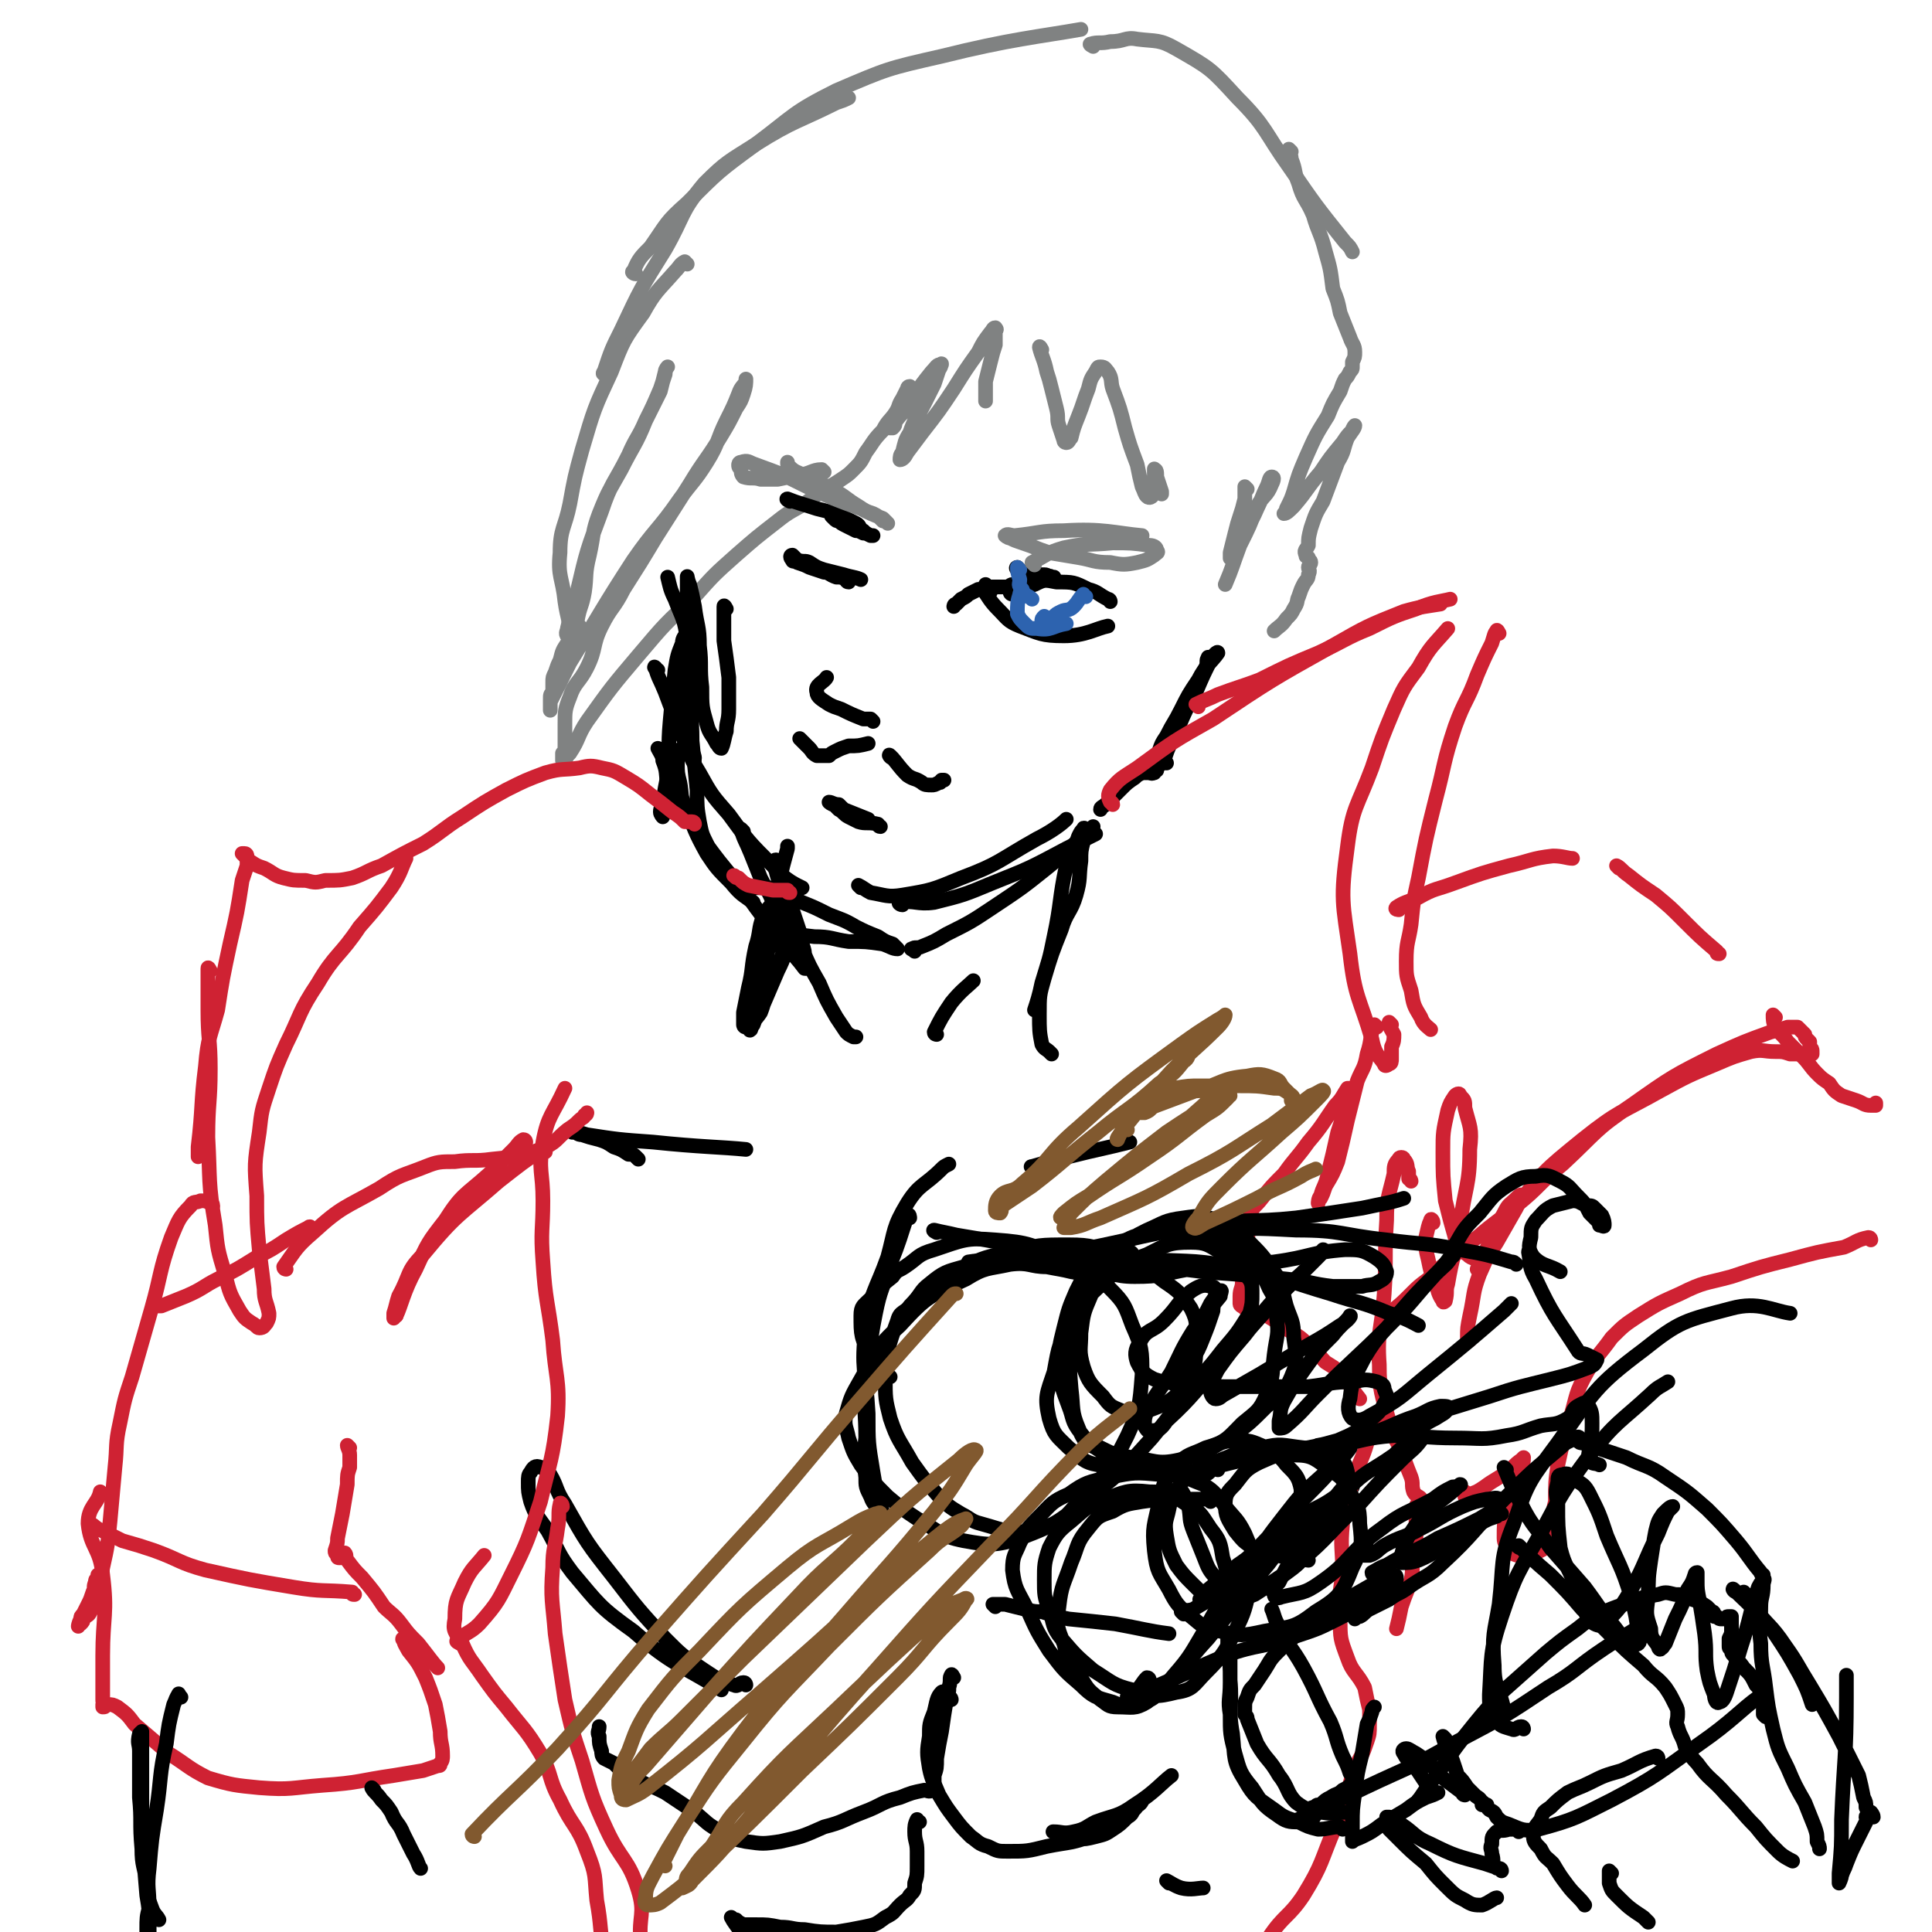 <svg viewBox='0 0 790 790' version='1.1' xmlns='http://www.w3.org/2000/svg' xmlns:xlink='http://www.w3.org/1999/xlink'><g fill='none' stroke='rgb(128,130,130)' stroke-width='6' stroke-linecap='round' stroke-linejoin='round'><path d='M281,108c0,0 -1,-1 -1,-1 -2,1 -2,2 -4,4 -7,8 -8,8 -13,17 -8,11 -8,11 -13,24 -7,15 -7,15 -12,32 -3,11 -3,11 -5,22 -2,10 -4,10 -4,20 -1,10 1,10 2,20 1,7 2,7 2,14 0,3 -1,5 -1,6 '/><path d='M237,256c-1,0 -1,-1 -1,-1 -2,1 -2,2 -3,4 -1,1 -1,2 -1,1 -1,-1 0,-2 0,-3 2,-8 2,-8 4,-15 4,-17 4,-17 10,-33 4,-12 5,-11 11,-23 3,-7 4,-7 7,-14 3,-6 3,-6 6,-12 1,-4 1,-4 2,-8 0,-1 1,-2 1,-2 0,0 -1,1 -1,3 -1,3 -1,3 -2,6 -3,7 -3,7 -6,13 -4,10 -5,10 -10,20 -5,9 -5,8 -9,18 -3,8 -2,8 -4,17 -2,8 -1,8 -2,15 -1,6 -2,6 -3,12 -2,5 -2,4 -4,9 -2,3 -2,3 -3,7 -1,2 -1,2 -2,5 -1,2 -1,2 -1,4 0,2 0,2 0,4 -1,1 -1,1 -1,3 0,1 0,1 0,2 0,0 0,0 0,0 0,1 0,1 0,2 0,0 0,1 0,0 0,-1 0,-1 0,-3 4,-8 4,-8 8,-16 13,-21 13,-22 26,-42 9,-13 10,-12 19,-25 5,-7 6,-7 11,-15 5,-8 4,-9 8,-17 3,-6 3,-6 5,-11 1,-3 2,-3 3,-5 0,0 0,-1 0,-1 0,2 0,3 -1,6 -1,3 -1,3 -3,6 -3,6 -3,6 -6,11 -6,10 -7,10 -13,20 -7,11 -7,11 -14,22 -6,10 -6,10 -13,21 -4,8 -5,7 -9,15 -4,8 -2,9 -6,17 -3,6 -5,6 -7,12 -2,5 -2,6 -2,11 0,4 0,4 0,9 0,2 0,2 -1,3 0,2 0,2 0,3 0,0 1,0 1,0 1,-2 1,-2 2,-3 4,-6 3,-7 7,-13 10,-14 10,-14 21,-27 11,-13 11,-13 23,-24 8,-9 8,-9 17,-17 8,-7 8,-7 17,-14 5,-4 6,-4 11,-7 4,-3 4,-3 8,-6 4,-2 4,-2 7,-4 3,-2 3,-2 5,-4 3,-3 3,-3 5,-7 3,-4 3,-5 7,-9 2,-4 3,-4 5,-7 2,-3 1,-3 3,-6 1,-2 1,-2 2,-4 0,0 0,-1 1,-1 0,1 0,1 0,2 0,2 0,2 0,4 -1,2 -1,2 -2,4 -2,2 -2,2 -4,4 0,2 0,2 -1,3 0,0 -1,0 -1,0 4,-5 5,-6 9,-12 4,-6 4,-6 8,-11 2,-2 2,-3 4,-3 0,-1 0,1 -1,2 -1,3 -1,3 -2,6 -2,4 -2,4 -4,8 -3,6 -4,6 -6,12 -2,3 -2,4 -3,8 -1,1 -1,2 -1,3 1,0 2,-1 3,-3 3,-4 3,-4 6,-8 7,-9 7,-9 13,-18 5,-8 5,-8 10,-15 2,-4 2,-4 5,-8 1,-1 1,-2 2,-2 0,0 1,1 0,1 0,3 0,3 0,6 -1,3 -1,3 -2,7 -1,4 -1,4 -2,8 0,4 0,6 0,8 '/><path d='M426,143c0,0 -1,-2 -1,-1 1,4 2,5 3,10 1,3 1,3 2,7 1,4 1,4 2,8 1,4 0,4 1,7 1,3 1,3 2,6 0,1 1,1 1,1 1,0 1,-1 2,-2 1,-4 1,-4 3,-9 2,-5 2,-6 4,-11 1,-4 1,-4 3,-7 1,-2 1,-2 2,-2 2,0 2,1 3,2 2,3 1,4 2,7 3,8 3,8 5,16 2,7 2,7 5,15 1,5 1,5 2,9 1,2 1,3 2,4 1,1 2,0 2,0 1,-2 0,-3 1,-5 0,-3 0,-3 0,-5 0,-1 0,-2 0,-1 1,0 1,1 1,3 1,3 1,3 2,6 0,0 0,0 0,1 '/><path d='M248,153c-1,0 -2,0 -1,-1 3,-9 3,-9 7,-17 8,-17 8,-17 18,-33 8,-14 6,-15 16,-27 9,-9 10,-9 21,-16 16,-10 17,-9 33,-17 3,-1 3,-1 5,-2 '/><path d='M260,112c-1,0 -2,-1 -1,-1 2,-5 3,-6 7,-10 7,-10 6,-10 15,-18 13,-13 13,-13 28,-24 16,-12 15,-13 33,-22 21,-9 21,-9 43,-14 28,-7 40,-8 57,-11 '/><path d='M447,19c0,0 -2,-1 -1,-1 3,-1 4,0 8,-1 6,0 6,-2 11,-1 8,1 9,0 16,4 14,8 14,8 25,20 12,12 11,14 21,28 11,16 11,16 23,31 2,2 2,2 3,4 0,0 0,0 0,0 '/><path d='M528,62c0,0 -1,-1 -1,-1 0,1 1,2 1,4 2,5 1,5 3,10 2,7 3,6 6,13 2,7 3,7 5,15 2,7 2,7 3,15 2,5 2,5 3,10 2,5 2,5 4,10 1,3 2,3 2,6 0,2 0,2 -1,4 0,1 0,1 0,2 0,1 0,1 -1,2 -1,2 -1,2 -2,3 -1,2 -1,2 -2,5 -3,5 -3,5 -5,10 -5,8 -5,8 -9,17 -3,7 -3,7 -5,14 -1,3 -1,3 -3,7 0,1 -1,2 -1,2 1,0 2,-1 4,-3 6,-7 5,-7 11,-14 4,-6 4,-6 9,-12 2,-3 2,-3 4,-5 0,-1 1,-2 1,-2 0,1 -1,2 -3,5 -2,5 -1,5 -4,10 -3,8 -3,8 -6,16 -3,5 -3,5 -5,11 -1,4 -1,4 -1,7 -1,2 -2,2 -1,4 0,1 0,0 1,1 0,1 1,1 1,2 0,1 -1,1 -1,2 0,1 1,1 0,3 0,2 -1,2 -2,4 -1,2 -1,2 -2,5 -1,2 0,2 -2,5 -1,2 -1,2 -3,4 -2,3 -3,3 -5,5 '/><path d='M510,200c0,0 -1,-1 -1,-1 0,2 0,3 0,5 -1,4 -1,4 -2,7 -1,3 -1,3 -2,7 -1,4 -1,4 -2,8 0,1 0,3 0,2 2,-1 3,-2 4,-5 4,-8 4,-8 7,-16 3,-5 4,-4 6,-9 1,-2 1,-3 0,-3 -1,0 -1,2 -2,4 -2,4 -2,5 -4,9 -3,7 -4,7 -7,15 -3,8 -3,9 -6,16 '/></g>
<g fill='none' stroke='rgb(0,0,0)' stroke-width='6' stroke-linecap='round' stroke-linejoin='round'><path d='M297,249c0,0 -1,-2 -1,-1 0,6 0,7 0,14 1,7 1,7 2,15 0,6 0,6 0,13 0,5 -1,5 -1,9 -1,3 -1,5 -2,7 -1,0 -1,-1 -2,-2 -2,-4 -3,-4 -4,-8 -2,-7 -2,-7 -2,-15 -1,-8 0,-9 -1,-17 0,-8 -1,-8 -2,-16 -1,-5 -1,-5 -2,-9 -1,-2 -1,-4 -1,-3 0,2 0,4 0,9 1,8 1,8 0,17 0,10 -1,10 -1,20 -1,7 -1,7 0,13 0,5 2,5 3,9 0,2 0,2 0,4 0,1 1,3 1,2 0,-1 -1,-3 -2,-5 -1,-5 -1,-5 -1,-10 0,-8 0,-8 0,-16 0,-6 0,-6 0,-12 1,-3 1,-4 1,-7 0,0 0,-1 -1,-1 -1,1 -2,2 -2,4 -2,5 -2,5 -3,11 -1,10 -1,10 -2,21 -1,11 0,11 -1,22 -1,5 -1,5 -2,11 0,2 -1,2 -1,4 0,1 1,2 1,2 '/><path d='M270,307c0,0 -1,-1 -1,-1 1,2 2,3 2,5 2,5 1,5 2,9 0,6 0,8 1,11 '/><path d='M278,329c0,0 -1,-1 -1,-1 1,2 1,2 3,5 7,9 7,10 14,19 8,10 8,9 15,19 6,8 6,8 12,16 4,4 5,5 8,9 '/><path d='M278,308c0,-1 0,-2 -1,-1 0,1 0,2 0,5 0,4 0,4 1,8 1,5 0,5 2,9 4,10 4,11 9,20 4,6 4,6 10,12 4,5 5,5 9,8 '/><path d='M318,383c-1,0 -2,-1 -1,-1 7,0 8,0 16,1 7,0 7,1 14,2 7,0 7,0 14,1 3,1 4,2 6,2 0,0 -1,-1 -2,-2 -3,-1 -3,-1 -6,-3 -5,-2 -5,-2 -9,-4 -5,-3 -6,-3 -11,-5 -6,-3 -6,-3 -11,-5 -4,-2 -4,-2 -7,-4 -2,-1 -2,-1 -4,-1 -2,-1 -2,-1 -3,-1 -1,0 -1,0 -3,0 -1,0 -1,0 -3,0 -1,0 -1,0 -3,0 -2,-1 -2,0 -3,-1 -2,-1 -1,-1 -3,-2 -2,-3 -2,-3 -4,-5 -3,-5 -4,-5 -6,-10 -2,-4 -2,-4 -3,-9 -1,-6 -1,-6 -1,-13 -1,-10 -1,-10 -2,-20 0,-11 -1,-11 -1,-22 -1,-10 1,-10 -1,-19 -1,-9 -2,-9 -5,-17 -2,-4 -2,-5 -3,-9 '/><path d='M269,274c-1,0 -2,-2 -1,-1 1,4 2,5 4,10 3,8 3,8 6,16 4,8 3,9 8,17 5,9 5,9 12,17 8,11 8,11 18,21 5,6 10,8 12,9 '/><path d='M352,363c0,0 -1,-1 -1,-1 2,1 3,2 5,3 6,1 7,2 13,1 12,-2 12,-2 24,-7 16,-6 15,-7 31,-16 6,-3 10,-6 12,-8 '/><path d='M369,370c-1,0 -2,-1 -1,-1 6,-1 7,1 14,0 12,-3 12,-3 24,-8 15,-6 15,-6 30,-14 6,-3 10,-5 12,-6 '/><path d='M374,389c-1,-1 -2,-1 -1,-1 1,-1 2,0 4,-1 5,-2 5,-2 10,-5 10,-5 10,-5 19,-11 12,-8 12,-8 22,-16 10,-8 12,-11 19,-17 '/><path d='M495,270c-1,0 -1,-2 -1,-1 -1,1 0,2 -1,4 -2,5 -2,5 -5,10 -3,6 -3,5 -6,11 -2,5 -2,5 -4,10 -2,4 -2,4 -5,8 -1,2 -1,4 -2,4 0,1 0,-1 0,-2 '/><path d='M328,303c0,0 -1,-1 -1,-1 1,1 2,2 4,4 1,1 1,2 3,3 1,0 1,0 2,0 2,0 2,0 3,0 1,-1 1,-1 3,-2 2,-1 2,-1 5,-2 4,0 4,0 8,-1 0,0 0,0 0,0 '/><path d='M365,310c-1,0 -2,-2 -1,-1 3,3 3,4 7,8 3,2 3,1 6,3 1,1 2,1 4,1 1,0 1,0 3,-1 1,0 0,0 1,-1 0,0 0,0 1,0 '/><path d='M360,338c-1,0 -1,-1 -1,-1 -4,-1 -5,0 -8,-1 -2,-1 -2,-1 -4,-2 -2,-1 -2,-2 -4,-3 -1,-1 -1,-1 -2,-2 -1,0 -2,-1 -2,-1 1,0 2,1 4,1 1,1 1,1 2,2 5,2 5,2 10,4 '/><path d='M477,312c-1,0 -2,0 -1,-1 2,-7 3,-7 6,-14 3,-7 3,-7 7,-14 3,-7 3,-7 6,-13 1,-2 3,-4 3,-3 -2,3 -5,5 -8,11 -4,6 -4,6 -7,12 -3,6 -3,5 -6,11 -2,3 -2,3 -3,6 0,2 0,2 0,3 0,1 0,1 0,2 0,1 0,1 0,1 -1,1 -1,1 -1,2 -1,0 -1,1 -1,1 -1,0 -1,0 -1,0 -1,0 -1,0 -2,0 -1,0 -1,0 -2,0 -2,1 -2,1 -3,2 -3,2 -3,2 -6,5 -3,3 -3,3 -6,6 -1,1 -2,1 -2,2 '/><path d='M304,340c0,0 -1,-1 -1,-1 1,4 2,5 4,10 2,5 2,5 4,10 3,6 4,6 6,13 2,4 2,4 3,9 1,3 1,3 0,7 0,3 0,3 -2,7 -2,5 -2,5 -4,10 -2,4 -1,4 -3,9 -2,3 -2,2 -3,5 -1,1 -2,3 -1,2 1,-3 2,-5 5,-10 3,-7 3,-7 6,-14 3,-6 3,-7 4,-13 2,-4 2,-5 2,-9 0,-3 0,-3 -2,-5 -1,-2 -2,-3 -3,-3 -2,0 -2,1 -3,2 -2,3 -3,3 -4,6 -2,5 -1,6 -3,12 -2,9 -1,9 -3,17 -1,5 -1,5 -2,10 0,2 0,2 0,5 0,0 0,1 1,1 3,-9 4,-10 7,-19 3,-16 2,-16 5,-32 2,-11 2,-11 5,-22 0,-1 0,-1 0,-1 '/><path d='M330,396c0,0 -1,-1 -1,-1 -1,-2 0,-2 0,-4 0,-2 0,-2 -1,-5 0,-3 0,-3 -1,-5 -2,-6 -2,-6 -4,-12 -2,-5 -2,-5 -3,-10 -1,-3 -1,-4 -2,-6 0,-1 -1,-2 -1,-1 -1,0 0,1 0,3 1,4 1,4 3,9 2,5 1,5 3,10 3,7 3,7 5,14 3,7 3,7 7,14 3,7 3,7 7,14 2,3 2,3 4,6 1,1 1,1 3,2 0,0 1,0 1,0 '/><path d='M383,423c0,0 -1,0 -1,-1 3,-6 3,-6 7,-12 4,-5 7,-7 9,-9 '/><path d='M430,431c0,0 0,0 -1,-1 -1,-1 -2,-1 -3,-3 -1,-5 -1,-6 -1,-12 0,-8 0,-8 2,-15 3,-10 3,-10 7,-20 2,-7 4,-7 6,-14 2,-7 1,-7 2,-14 0,-4 0,-4 1,-8 0,-2 0,-2 1,-4 0,-1 -1,-2 -1,-1 -1,1 -1,1 -2,3 -2,6 -3,6 -5,12 -3,14 -2,15 -5,29 -2,10 -2,9 -5,19 -1,5 -2,8 -3,11 '/><path d='M372,498c0,0 0,-2 -1,-1 -3,9 -3,10 -7,20 -3,10 -4,10 -6,20 -3,15 -2,15 -4,30 -1,10 0,10 0,21 -1,8 -1,8 0,16 0,4 0,4 2,8 1,3 2,3 3,5 1,1 2,3 2,2 0,-1 -1,-3 -1,-6 -2,-5 -2,-5 -3,-11 -2,-12 -2,-12 -2,-24 -1,-18 -3,-18 -1,-35 2,-15 4,-15 9,-29 3,-11 2,-12 8,-22 5,-8 7,-7 14,-14 1,-1 1,-1 3,-2 '/><path d='M261,474c0,0 0,0 -1,-1 -1,-1 -1,-1 -3,-1 -3,-2 -3,-2 -6,-3 -3,-2 -3,-2 -6,-3 -4,-1 -4,-1 -7,-2 -2,0 -2,-1 -3,-1 0,0 -1,0 -1,0 2,0 3,0 6,1 13,2 13,2 27,3 19,2 28,2 38,3 '/><path d='M423,478c-1,-1 -2,-1 -1,-1 10,-3 11,-3 23,-6 9,-2 13,-3 17,-4 '/><path d='M305,689c0,0 0,-1 -1,-1 -2,0 -2,2 -4,1 -6,-2 -6,-2 -12,-6 -9,-6 -9,-6 -16,-13 -11,-12 -11,-12 -21,-25 -11,-14 -11,-14 -20,-30 -4,-6 -3,-7 -6,-12 -2,-2 -2,-3 -4,-3 -2,-1 -3,0 -4,2 -1,1 -1,2 -1,4 0,4 0,4 1,8 2,6 3,6 7,12 5,9 4,9 10,17 11,13 11,14 25,24 16,14 20,14 36,24 '/><path d='M407,657c0,0 -1,-1 -1,-1 2,0 3,0 5,0 4,1 4,1 8,2 4,1 4,1 7,1 6,2 6,2 11,3 10,1 10,1 19,2 11,2 14,3 22,4 '/><path d='M484,660c0,0 -1,-1 -1,-1 1,-1 2,0 5,-1 8,-5 8,-4 16,-10 9,-6 9,-6 17,-12 8,-7 8,-7 16,-13 6,-5 6,-5 12,-10 2,-2 3,-3 4,-5 0,-1 -1,-1 -2,-1 -3,2 -3,3 -5,5 -7,5 -8,4 -15,9 -6,5 -6,5 -12,10 -4,3 -4,4 -7,6 '/><path d='M390,686c0,0 -1,-2 -1,-1 -1,1 0,2 -1,5 0,2 0,2 -1,5 -1,6 -1,6 -2,13 -1,5 -1,5 -2,11 0,4 0,4 -1,7 0,2 0,2 0,4 0,1 0,2 -1,2 -1,1 -2,0 -3,0 -5,1 -5,1 -10,3 -8,2 -7,3 -15,6 -8,3 -8,4 -16,6 -9,4 -9,4 -18,6 -7,1 -7,1 -14,0 -5,-1 -5,-1 -10,-4 -6,-3 -6,-4 -11,-8 -6,-4 -6,-4 -12,-8 -4,-2 -4,-2 -7,-3 -4,-2 -4,-2 -8,-4 -3,-2 -3,-2 -6,-5 -2,-1 -2,-1 -4,-2 -1,-1 -1,-2 -1,-3 -1,-3 -1,-3 -1,-6 -1,-2 0,-2 0,-4 '/><path d='M389,695c0,0 0,-1 -1,-1 -1,-1 -2,-3 -3,-2 -2,2 -2,4 -3,8 -2,5 -2,5 -2,10 -1,6 -1,7 0,13 1,5 2,6 4,11 3,5 3,5 6,9 3,4 3,4 7,8 3,2 3,3 7,4 4,2 4,2 8,2 8,0 8,0 16,-2 10,-2 10,-1 20,-5 7,-3 6,-4 13,-8 3,-2 3,-2 5,-5 1,0 1,-1 1,-1 0,1 -1,2 -3,3 -1,2 -1,3 -3,4 -3,3 -3,3 -6,5 -3,2 -3,2 -7,3 -4,1 -4,1 -8,1 -3,0 -3,-1 -6,-2 -1,0 -1,0 -3,-1 0,0 -1,0 0,0 3,0 4,1 8,0 5,-1 5,-2 9,-4 8,-3 9,-2 16,-7 8,-5 11,-9 15,-12 '/><path d='M376,745c-1,0 -1,-1 -1,-1 -1,2 -1,3 -1,5 0,4 1,4 1,8 0,3 0,3 0,6 0,4 0,4 -1,7 0,3 0,3 -2,5 -1,2 -2,2 -4,4 -3,3 -2,3 -6,5 -4,3 -4,3 -9,4 -5,1 -5,1 -11,2 -6,0 -7,0 -13,-1 -5,0 -5,-1 -10,-1 -5,-1 -5,-1 -10,-1 -2,0 -3,0 -5,0 -2,-1 -2,-1 -3,-2 -1,0 -2,-1 -2,-1 1,2 2,3 4,6 '/><path d='M478,770c0,0 -1,-1 -1,-1 2,1 3,2 6,3 4,1 7,0 9,0 '/></g>
<g fill='none' stroke='rgb(207,34,51)' stroke-width='6' stroke-linecap='round' stroke-linejoin='round'><path d='M323,365c-1,0 -1,0 -1,-1 -3,0 -3,0 -6,0 -5,-1 -5,-1 -10,-2 -2,-1 -2,-1 -4,-3 -2,0 -1,-1 -2,-1 '/><path d='M284,337c0,0 0,-1 -1,-1 -1,0 -1,0 -3,0 -2,-2 -2,-2 -5,-4 -5,-4 -5,-4 -9,-7 -5,-4 -5,-4 -10,-7 -5,-3 -5,-3 -10,-4 -4,-1 -5,-1 -9,0 -7,1 -7,0 -14,2 -8,3 -8,3 -16,7 -9,5 -9,5 -18,11 -8,5 -8,6 -16,11 -8,4 -8,4 -17,9 -6,2 -6,3 -12,5 -5,1 -5,1 -11,1 -4,1 -4,1 -8,0 -5,0 -5,0 -9,-1 -4,-1 -4,-2 -8,-4 -3,-1 -3,-1 -6,-3 -1,-1 -1,-1 -3,-3 0,0 0,0 0,0 1,0 1,0 1,0 1,0 1,1 1,1 0,2 0,2 0,4 -1,3 -1,3 -2,6 -2,13 -2,13 -5,26 -3,14 -3,14 -5,27 -3,11 -4,11 -5,23 -2,16 -1,16 -3,33 0,2 0,2 0,4 '/><path d='M86,397c0,0 -1,-2 -1,-1 0,7 0,8 0,17 0,12 1,12 1,24 0,14 -1,14 -1,28 1,18 0,18 3,36 1,10 1,10 4,20 2,8 2,8 6,15 2,3 2,3 5,5 2,1 2,2 3,2 2,0 2,-1 3,-2 1,-2 1,-2 1,-4 -1,-5 -2,-5 -2,-10 -1,-8 -1,-8 -2,-16 -1,-11 -1,-11 -1,-22 -1,-13 -1,-13 1,-26 1,-9 1,-9 4,-18 3,-9 3,-9 7,-18 6,-12 5,-13 13,-25 7,-12 9,-11 17,-23 7,-8 7,-8 13,-16 4,-6 4,-8 6,-12 '/><path d='M117,519c0,0 -1,0 -1,-1 5,-7 5,-8 12,-14 12,-11 13,-10 27,-18 9,-6 9,-5 19,-9 5,-2 6,-2 12,-2 7,-1 8,0 15,-1 10,-1 11,-1 20,-4 7,-3 6,-4 11,-8 3,-2 3,-2 5,-4 1,-1 2,-1 2,-2 1,0 1,-1 1,-1 '/><path d='M223,471c0,0 0,-2 -1,-1 -8,5 -9,6 -18,13 -16,14 -17,13 -31,30 -7,7 -5,8 -10,17 -1,3 -1,4 -2,7 0,1 0,2 0,2 0,0 0,-1 1,-1 '/><path d='M215,467c0,0 0,-1 -1,-1 -2,1 -2,2 -4,4 -5,5 -5,5 -10,10 -10,9 -11,8 -18,19 -7,9 -7,9 -12,20 -5,9 -6,15 -8,19 '/><path d='M143,592c0,0 -1,-1 -1,-1 0,1 1,2 1,4 0,2 0,3 0,5 -1,3 -1,3 -1,7 -1,6 -1,6 -2,12 -1,5 -1,5 -2,10 0,2 0,2 -1,5 0,1 0,1 1,2 0,1 0,1 1,1 0,-1 0,-1 0,-1 1,-1 0,-1 1,-1 0,0 0,0 1,0 1,1 0,2 1,3 3,4 3,4 6,7 5,6 5,6 9,12 3,3 4,3 7,7 3,4 3,4 7,8 4,5 6,8 8,10 '/><path d='M188,672c0,0 -2,-1 -1,-1 4,-4 5,-3 9,-7 8,-9 8,-10 13,-20 7,-14 7,-15 12,-30 4,-17 5,-17 7,-35 1,-15 -1,-16 -2,-31 -2,-16 -3,-16 -4,-32 -1,-13 0,-13 0,-25 0,-12 -2,-12 0,-24 2,-11 4,-11 9,-22 0,0 0,0 0,0 '/><path d='M455,329c0,-1 -1,-1 -1,-1 -1,-2 -1,-3 0,-5 4,-5 5,-5 11,-9 15,-11 15,-11 31,-20 24,-16 24,-16 49,-30 14,-8 14,-8 29,-14 7,-2 9,-2 15,-3 '/><path d='M490,289c0,0 -1,-1 -1,-1 4,-2 5,-2 9,-4 8,-3 9,-3 17,-6 12,-6 12,-6 24,-11 11,-5 11,-6 21,-10 10,-5 10,-5 19,-8 7,-3 10,-3 14,-4 '/><path d='M613,259c0,0 -1,-2 -1,-1 -1,1 -1,2 -2,5 -3,6 -3,6 -6,13 -4,11 -5,10 -9,21 -5,15 -4,15 -8,30 -4,16 -4,16 -7,32 -2,9 -2,9 -3,19 -1,7 -2,7 -2,15 0,6 0,6 2,12 1,6 1,6 4,11 1,3 3,4 4,5 '/><path d='M569,419c0,0 -1,-1 -1,-1 0,2 1,3 2,5 0,2 0,3 -1,5 0,3 0,3 0,5 0,1 0,2 -1,2 -1,1 -2,1 -2,0 -3,-4 -4,-5 -5,-10 -5,-17 -7,-17 -9,-35 -3,-21 -4,-22 -1,-44 2,-16 4,-16 10,-32 4,-12 4,-12 9,-24 4,-9 4,-9 10,-17 5,-9 6,-9 12,-16 '/><path d='M563,420c0,0 -1,-1 -1,-1 -2,5 -1,6 -3,12 -1,6 -2,6 -4,11 -2,8 -2,8 -4,16 -2,9 -2,9 -4,17 -2,5 -2,5 -5,10 -1,3 -1,3 -2,5 -1,1 -1,2 -1,2 0,0 0,-2 1,-3 1,-4 2,-4 3,-9 2,-8 2,-8 4,-17 2,-6 2,-6 4,-12 1,-3 2,-4 2,-6 0,0 -1,0 -2,0 -2,3 -2,4 -5,7 -5,7 -5,8 -11,15 -5,7 -5,6 -10,13 -5,5 -5,5 -9,10 -3,4 -4,3 -5,8 -2,4 0,5 -1,10 0,5 0,5 -1,9 0,4 0,4 -1,7 0,3 -1,3 -1,6 0,1 0,1 0,3 0,1 1,1 2,2 1,0 1,0 3,1 3,1 3,1 6,2 5,3 5,3 9,6 5,3 5,3 9,7 4,3 3,3 6,6 3,2 4,2 6,5 4,4 4,5 8,10 0,0 0,0 0,0 '/><path d='M577,483c0,0 0,-1 -1,-1 0,-2 0,-2 0,-3 -1,-2 0,-3 -2,-5 0,-1 -2,-1 -2,0 -2,2 -2,3 -2,6 -2,9 -3,9 -3,19 -1,15 0,15 -1,30 -1,15 -3,15 -2,29 0,11 1,12 4,23 1,6 2,6 5,12 2,6 2,6 4,11 1,3 0,3 1,6 1,2 3,2 3,3 0,1 -1,1 -1,2 -1,0 -1,1 -1,2 0,2 0,2 0,4 0,4 0,4 0,7 0,4 -1,4 -1,8 -1,5 0,5 -1,10 -2,6 -2,5 -4,11 -1,5 -1,5 -2,9 '/><path d='M564,579c0,0 -1,-1 -1,-1 -2,5 -2,6 -4,12 -2,7 -3,7 -5,14 -3,9 -4,9 -5,19 -1,10 0,10 0,20 -1,9 -2,10 -1,19 0,8 0,8 3,16 2,6 4,6 7,12 1,5 1,5 2,9 0,3 0,3 0,6 0,4 0,4 -1,7 -2,6 -2,5 -5,11 -4,12 -3,13 -8,24 -6,14 -5,15 -13,28 -6,9 -8,8 -14,17 -3,4 -2,6 -3,8 '/><path d='M230,616c0,-1 -1,-2 -1,-1 -1,4 0,5 -1,10 -1,8 -2,8 -2,16 -1,13 0,14 1,27 2,14 2,14 4,27 3,13 3,13 7,25 4,14 4,15 10,28 6,13 9,12 13,25 3,10 0,10 1,21 0,6 0,6 1,11 0,4 1,5 0,9 -1,3 -2,3 -4,6 -2,3 -2,4 -5,6 -2,2 -2,2 -5,3 0,0 -1,0 -1,0 -1,-2 0,-2 0,-4 0,-5 1,-5 0,-9 0,-9 0,-9 -1,-18 -2,-10 -1,-10 -3,-21 -1,-10 0,-10 -4,-20 -4,-11 -6,-10 -11,-21 -5,-9 -3,-10 -8,-19 -6,-10 -7,-10 -14,-19 -5,-6 -5,-6 -10,-13 -4,-6 -5,-6 -8,-13 -3,-5 -4,-5 -3,-10 0,-8 1,-8 4,-15 3,-6 4,-6 8,-11 '/><path d='M127,503c0,-1 0,-2 -1,-1 -4,2 -4,2 -9,5 -6,4 -6,4 -12,7 -8,5 -8,5 -16,9 -6,3 -6,4 -13,7 -5,2 -5,2 -10,4 -1,0 -2,0 -3,0 '/><path d='M87,493c0,-1 -1,-1 -1,-1 -2,-1 -2,-1 -4,-1 -2,1 -3,0 -4,2 -5,5 -5,6 -8,13 -5,14 -4,15 -8,29 -4,14 -4,14 -8,28 -3,9 -3,9 -5,19 -2,9 -1,9 -2,18 -1,11 -1,11 -2,22 -1,10 -1,10 -3,19 -1,6 -1,6 -3,12 -1,3 0,3 -2,6 -1,2 -1,1 -3,3 0,1 0,1 -1,2 -1,0 -1,1 -1,1 0,0 0,-1 1,-3 0,-1 0,-1 1,-2 1,-2 1,-2 2,-4 1,-2 1,-2 2,-5 1,-2 0,-2 1,-4 0,-1 0,-1 1,-2 0,0 0,-1 0,-1 0,1 0,1 0,2 '/><path d='M38,624c0,0 -1,-1 -1,-1 2,1 2,2 5,3 4,2 4,2 8,4 7,2 7,2 13,4 11,4 10,5 21,8 18,4 18,4 36,7 12,2 12,1 24,2 0,1 0,1 1,1 '/><path d='M166,671c-1,0 -2,-1 -1,-1 0,2 1,3 2,5 4,5 4,5 7,11 2,5 2,5 4,11 1,5 1,5 2,11 0,5 1,5 1,10 0,1 0,2 -1,3 0,1 0,1 -1,1 -3,1 -3,1 -6,2 -6,1 -6,1 -12,2 -14,2 -14,3 -29,4 -13,1 -13,2 -26,1 -10,-1 -11,-1 -21,-4 -8,-4 -8,-5 -16,-10 -7,-6 -7,-6 -14,-12 -3,-4 -3,-4 -7,-7 -2,-1 -2,-1 -4,-1 -1,0 -1,-1 -2,0 0,0 0,0 0,0 0,1 0,1 0,1 1,0 1,0 1,-1 -1,-1 -1,-1 -1,-2 0,-9 0,-9 0,-18 0,-16 2,-17 0,-33 -1,-11 -5,-11 -6,-21 0,-7 4,-8 5,-13 '/><path d='M572,372c0,0 -2,0 -1,-1 3,-2 4,-2 9,-4 7,-4 7,-3 15,-6 11,-4 11,-4 22,-7 9,-2 9,-3 18,-4 4,0 6,1 8,1 '/><path d='M662,355c0,0 -1,-1 -1,-1 2,1 2,2 5,4 5,4 5,4 11,8 6,5 6,5 11,10 7,7 7,7 14,13 0,1 0,1 1,1 '/><path d='M601,548c0,0 -1,0 -1,-1 0,-4 0,-4 1,-9 2,-9 1,-9 4,-17 6,-13 5,-14 13,-25 13,-17 13,-17 29,-30 15,-12 16,-11 32,-20 11,-6 11,-6 23,-11 7,-3 7,-3 14,-5 5,-1 5,0 10,0 3,0 3,0 6,1 2,0 2,0 4,0 1,0 1,0 3,0 1,0 1,0 1,0 1,0 1,0 1,0 0,-1 0,-1 0,-1 0,-1 0,-1 -1,-2 0,-1 0,-1 0,-2 -1,-1 -1,-1 -1,-1 -1,-1 -1,-1 -1,-2 -1,-1 -1,-1 -1,-1 -1,-1 -1,-1 -2,-2 -2,0 -2,0 -4,0 -3,1 -3,1 -7,2 -11,4 -11,4 -22,9 -18,9 -18,9 -35,21 -15,10 -14,11 -28,24 -10,8 -9,9 -19,17 -8,7 -8,6 -16,13 -6,4 -6,4 -12,10 -4,3 -4,3 -8,7 -4,3 -4,3 -7,6 -4,4 -4,4 -9,8 0,0 0,0 -1,1 '/><path d='M726,416c0,0 -1,-1 -1,-1 0,2 0,3 1,5 2,3 3,3 5,6 3,3 3,3 6,6 3,3 3,4 6,7 2,2 2,2 5,4 2,3 2,3 5,5 3,1 3,1 6,2 3,1 3,2 6,2 1,0 2,0 2,0 0,0 0,-1 0,-1 '/><path d='M765,507c0,0 0,-1 -1,-1 -5,1 -5,2 -10,4 -11,2 -11,2 -22,5 -12,3 -12,3 -24,7 -11,3 -11,2 -21,7 -9,4 -9,4 -17,9 -6,4 -6,4 -11,9 -5,7 -6,7 -10,14 -5,9 -4,9 -7,19 -3,9 -3,10 -5,19 -1,7 -1,7 -1,15 -1,4 -1,4 -1,8 -1,3 -1,3 -1,6 -1,2 0,2 -1,3 -1,2 -1,2 -3,3 -2,1 -2,1 -4,1 -2,1 -2,1 -4,1 -2,0 -2,0 -4,-1 -1,0 -1,0 -1,-2 -1,-1 -2,-2 -2,-4 0,-6 0,-6 1,-11 2,-8 3,-7 5,-15 1,-3 2,-4 2,-7 0,0 0,0 -1,1 -3,2 -3,3 -6,5 -4,3 -5,3 -9,6 -3,2 -3,2 -6,3 -1,1 -1,1 -2,1 0,-1 0,-1 0,-2 '/><path d='M586,500c0,-1 -1,-2 -1,-1 -1,2 -1,3 -2,7 0,5 0,5 1,9 1,5 1,5 3,9 1,4 1,5 3,8 0,1 1,0 1,0 1,-4 0,-4 1,-7 2,-12 3,-12 5,-24 2,-16 4,-16 4,-31 1,-9 0,-9 -2,-17 0,-3 0,-3 -2,-5 0,-1 -1,-1 -2,0 -2,3 -2,3 -3,6 -2,9 -2,9 -2,17 0,10 0,10 1,20 2,8 2,8 4,15 2,4 2,5 5,7 2,2 4,2 6,1 4,-2 4,-3 6,-6 4,-7 4,-7 8,-14 1,-2 2,-4 2,-5 0,-1 -1,0 -2,1 -3,3 -3,2 -5,6 -6,11 -6,13 -11,23 '/></g>
<g fill='none' stroke='rgb(0,0,0)' stroke-width='6' stroke-linecap='round' stroke-linejoin='round'><path d='M74,694c-1,-1 -1,-2 -1,-1 -1,1 -1,2 -2,4 -2,8 -2,8 -3,16 -3,13 -2,14 -4,27 -2,12 -2,12 -3,24 -1,8 0,8 0,16 -1,4 -1,4 -1,9 0,2 0,4 1,4 0,-1 0,-3 0,-6 0,-6 0,-6 -1,-12 -1,-12 -1,-12 -2,-24 0,-12 0,-12 0,-23 0,-8 0,-8 0,-15 0,-2 0,-3 0,-5 0,0 -1,1 -1,1 -1,4 0,4 0,7 0,10 0,9 0,19 1,10 0,10 1,21 0,7 1,7 2,14 1,5 0,5 2,10 1,3 2,3 3,5 '/><path d='M153,732c0,0 -1,-1 -1,-1 1,2 2,2 4,5 2,2 2,2 4,5 2,5 3,4 5,9 2,4 2,4 4,8 2,3 2,5 3,6 '/><path d='M623,707c0,0 0,-1 -1,-1 -2,0 -2,2 -4,1 -3,-1 -5,-1 -6,-4 -3,-4 -3,-5 -3,-10 1,-16 0,-17 5,-32 6,-18 7,-18 16,-34 9,-17 9,-17 20,-32 11,-14 12,-13 25,-25 3,-3 4,-3 7,-5 '/><path d='M616,700c0,-1 0,-1 -1,-1 -2,-9 -4,-9 -4,-18 -1,-13 0,-13 2,-25 2,-17 0,-18 6,-33 6,-18 7,-18 18,-33 15,-21 15,-23 35,-38 15,-12 17,-12 36,-17 11,-3 17,1 24,2 '/><path d='M721,644c0,0 -1,0 -1,-1 -5,-6 -5,-7 -10,-13 -6,-7 -6,-7 -12,-13 -8,-7 -8,-7 -17,-13 -7,-5 -8,-4 -16,-8 -6,-2 -6,-2 -12,-4 -3,-1 -3,-1 -6,-2 -1,0 -1,0 -2,-1 0,0 1,-1 1,-1 -1,-1 -1,0 -2,0 -3,2 -3,1 -6,4 -12,10 -12,10 -23,21 -13,13 -12,14 -25,26 -6,6 -7,5 -14,10 -4,3 -4,2 -8,5 -4,2 -4,2 -8,4 -2,1 -2,2 -4,3 -1,0 -2,1 -2,1 1,-1 1,-2 3,-3 2,-1 2,-1 4,-3 2,-1 2,-1 4,-3 1,-1 1,-1 3,-3 1,-1 1,0 2,-2 0,-1 1,-1 1,-2 -1,0 -2,0 -3,0 -3,1 -3,1 -7,2 -7,4 -7,4 -14,8 -8,5 -8,6 -15,11 -5,4 -5,4 -10,9 -3,3 -3,4 -5,7 -2,3 -2,3 -4,6 -2,2 -2,2 -3,5 -1,2 -1,2 -1,5 0,1 0,1 0,2 1,1 1,1 1,2 2,5 2,5 4,10 4,7 5,6 9,13 4,5 3,7 7,11 4,3 5,3 10,4 6,1 6,0 12,0 0,0 0,0 0,0 '/><path d='M532,745c-1,-1 -2,-1 -1,-1 12,-7 13,-6 27,-13 19,-9 19,-8 38,-19 19,-10 19,-10 37,-22 12,-7 11,-8 23,-16 6,-4 10,-6 13,-8 '/><path d='M722,702c0,0 0,0 -1,-1 0,-3 0,-3 0,-6 -1,-3 -1,-4 -3,-6 -2,-4 -2,-4 -5,-7 -2,-3 -2,-2 -4,-5 -1,-1 -1,-1 -1,-3 -1,0 -1,0 -1,-1 0,-2 0,-2 0,-3 1,-2 1,-2 1,-4 0,-2 0,-2 0,-4 0,0 0,0 0,-1 -1,0 -1,0 -1,0 -1,0 -1,0 -1,1 -1,0 -1,0 -2,0 -1,0 -1,0 -2,-1 0,0 0,0 -1,0 0,-1 0,-2 -1,-2 -1,-1 -1,-1 -2,-2 -3,-2 -3,-2 -6,-3 -4,-2 -4,-2 -7,-2 -4,-1 -4,-1 -7,0 -6,1 -6,1 -11,3 -6,2 -6,2 -11,4 -6,3 -6,3 -11,7 -7,5 -7,5 -13,10 -9,8 -9,8 -18,16 -8,9 -8,9 -16,19 -7,9 -6,9 -13,18 -3,4 -4,6 -5,7 '/><path d='M591,711c0,0 -1,-1 -1,-1 1,4 2,5 4,10 1,3 1,3 2,6 2,2 2,2 4,5 1,1 1,1 3,3 1,1 2,1 3,3 1,0 0,0 0,1 1,0 1,0 2,0 0,1 0,1 1,2 2,1 2,1 3,3 2,2 2,2 5,3 5,2 6,3 12,2 15,-4 16,-5 30,-12 19,-10 19,-11 36,-23 13,-9 17,-14 24,-19 '/><path d='M678,719c0,0 0,-1 -1,-1 -7,2 -7,3 -14,6 -7,2 -7,2 -13,5 -4,2 -5,2 -9,4 -4,3 -4,3 -7,6 -3,2 -3,2 -4,5 -2,3 -3,3 -3,7 0,2 1,3 3,5 2,4 2,3 5,6 3,5 3,5 6,9 3,4 5,5 7,8 '/><path d='M659,766c0,0 -1,-1 -1,-1 0,2 0,3 0,5 1,3 1,3 3,5 5,5 5,5 11,9 1,1 1,1 2,2 '/><path d='M710,651c-1,0 -2,-2 -1,-1 7,7 9,8 16,17 6,9 6,9 11,18 3,6 3,6 5,12 0,0 0,0 0,0 '/><path d='M622,633c-1,0 -2,-1 -1,-1 5,5 6,6 13,12 7,7 7,7 13,14 6,5 6,5 12,11 6,6 6,6 13,12 4,5 5,4 9,9 2,3 2,3 4,7 1,2 1,2 1,4 0,3 -1,3 0,5 1,4 2,4 3,8 2,3 2,4 5,7 5,7 6,6 12,13 6,6 6,7 12,13 4,5 4,5 9,10 2,2 4,3 6,4 '/><path d='M616,601c0,0 -1,-1 -1,-1 3,7 3,8 7,15 5,10 6,9 12,18 7,8 7,8 14,16 6,8 6,9 12,16 3,4 3,4 7,6 1,1 2,2 3,1 1,-1 0,-2 0,-3 -1,-8 -1,-8 -3,-16 -4,-13 -5,-13 -10,-25 -3,-9 -3,-9 -7,-17 -2,-4 -3,-4 -6,-6 -2,-2 -3,-3 -5,-2 -2,0 -2,1 -2,3 -1,4 -1,4 0,9 0,9 0,9 1,18 2,8 3,7 6,15 2,6 2,6 4,11 2,3 2,4 4,5 2,1 3,1 5,-1 5,-5 6,-6 10,-13 6,-11 5,-11 11,-23 2,-5 2,-5 4,-9 1,-1 2,-2 2,-2 -1,0 -2,1 -4,3 -2,3 -2,3 -3,7 -1,5 -1,6 -2,12 -1,7 -1,7 -1,15 -1,7 -1,7 1,13 0,4 1,4 3,7 0,1 1,2 1,1 1,0 1,-1 2,-2 2,-5 2,-5 4,-10 3,-6 3,-6 5,-12 2,-3 2,-3 3,-6 0,0 0,-1 1,-1 0,0 0,1 0,3 0,4 0,4 1,9 1,6 1,6 2,13 1,8 0,8 1,15 1,5 1,5 3,10 0,2 1,4 2,3 1,0 2,-1 3,-4 3,-9 3,-9 6,-19 4,-12 3,-12 7,-24 1,-2 2,-3 2,-3 1,-1 0,1 0,2 0,5 -1,5 -1,9 0,8 -1,8 0,15 0,9 1,9 2,18 1,8 1,8 3,17 2,8 2,8 6,16 3,7 3,7 7,14 2,5 2,5 4,10 1,3 1,3 1,6 1,2 1,2 1,3 '/><path d='M714,652c0,0 -1,-1 -1,-1 1,2 1,3 3,5 7,9 8,8 14,17 5,7 5,8 10,16 6,10 6,10 12,21 4,8 4,8 8,16 1,4 1,4 2,9 1,2 1,2 1,4 1,2 1,2 1,3 0,1 -1,0 -1,1 1,0 1,0 2,0 1,0 1,0 1,0 0,-1 -1,-2 -1,-2 -1,1 -1,2 -2,4 -2,4 -2,4 -4,8 -2,4 -2,4 -4,9 -1,3 -1,2 -2,5 0,1 -1,3 -1,3 0,-1 0,-2 0,-4 1,-11 1,-11 1,-22 1,-25 2,-25 2,-50 0,-4 0,-4 0,-9 '/><path d='M463,513c0,0 0,-1 -1,-1 -2,-1 -3,-1 -5,-1 -3,1 -3,1 -5,3 -4,5 -4,5 -7,10 -4,9 -5,9 -6,19 -2,12 -2,13 -1,25 1,8 0,9 3,16 2,5 3,6 7,8 6,4 6,4 13,5 8,1 9,2 17,1 8,-2 9,-2 16,-6 8,-3 8,-4 14,-10 6,-5 7,-5 10,-12 3,-8 2,-8 3,-16 1,-8 2,-8 1,-15 0,-6 0,-7 -3,-12 -3,-7 -4,-7 -9,-13 -6,-6 -6,-6 -13,-10 -5,-3 -6,-2 -12,-2 -8,0 -9,0 -16,2 -7,2 -7,2 -13,6 -5,3 -5,3 -9,7 -4,5 -4,5 -7,11 -3,7 -3,7 -5,15 -2,8 -2,8 -2,16 1,8 1,8 4,16 2,5 1,6 5,11 3,4 4,4 8,6 6,3 6,3 13,4 9,1 10,3 19,1 11,-2 11,-4 21,-9 8,-6 8,-6 15,-13 6,-5 7,-5 10,-12 3,-7 2,-8 1,-16 0,-7 -1,-7 -3,-13 -2,-7 -1,-8 -5,-14 -5,-7 -5,-7 -11,-13 -6,-5 -6,-6 -12,-8 -7,-2 -7,-2 -14,-1 -8,1 -8,2 -15,5 -6,3 -6,3 -11,8 -4,3 -3,4 -6,8 -3,5 -4,5 -6,11 -3,7 -3,7 -4,15 0,7 -1,7 1,14 2,6 3,7 8,12 3,4 3,4 8,6 5,1 5,2 10,0 8,-3 8,-3 15,-9 9,-7 9,-7 16,-16 6,-7 6,-7 11,-15 1,-4 1,-4 1,-8 0,-4 0,-5 -3,-8 -4,-5 -4,-6 -10,-9 -5,-3 -6,-4 -12,-4 -9,0 -10,1 -18,5 -8,3 -9,3 -15,9 -9,8 -9,8 -15,17 -6,10 -6,11 -8,22 -3,9 -4,10 -2,19 2,7 3,7 8,12 5,4 6,6 12,7 13,2 16,0 28,0 '/><path d='M484,611c0,0 -1,-2 -1,-1 1,2 2,3 3,6 1,5 0,5 2,10 2,5 2,5 4,10 2,5 2,6 6,10 3,3 3,4 7,4 9,0 11,0 18,-5 10,-6 10,-8 17,-18 6,-6 6,-6 9,-14 2,-5 3,-6 2,-11 -1,-4 -1,-4 -5,-6 -6,-4 -6,-3 -13,-4 -9,-1 -9,-2 -17,0 -9,1 -9,2 -17,5 -6,2 -6,2 -11,5 -4,3 -4,3 -6,6 -3,4 -3,4 -4,9 -1,5 -2,5 -1,11 1,6 1,6 4,12 3,4 3,4 7,8 3,3 3,3 7,5 3,1 4,1 7,0 7,-3 7,-3 12,-8 8,-9 8,-10 14,-21 3,-7 4,-8 4,-15 -1,-5 -2,-6 -6,-10 -3,-4 -4,-4 -8,-7 -5,-2 -6,-3 -11,-3 -7,0 -7,1 -14,3 -6,3 -7,2 -12,7 -5,6 -5,7 -7,15 -2,10 -3,10 -2,20 1,9 2,9 6,16 3,6 4,7 9,11 5,4 5,5 12,6 8,2 9,2 18,0 11,-2 12,-1 21,-8 10,-6 11,-8 15,-18 4,-8 4,-9 3,-18 0,-7 -1,-8 -5,-14 -2,-5 -3,-5 -7,-8 -6,-4 -7,-6 -14,-6 -7,-1 -8,0 -15,3 -6,3 -6,4 -10,9 -3,3 -4,4 -4,8 0,5 1,6 4,11 4,5 4,5 10,8 9,3 14,3 20,4 '/><path d='M501,506c0,-1 -1,-2 -1,-1 -2,0 -2,0 -4,1 -3,0 -3,0 -6,0 -2,1 -2,0 -5,0 -1,0 -1,0 -1,0 4,-1 4,-2 8,-2 19,-2 19,-2 38,-1 19,0 18,2 37,4 15,2 15,1 30,4 11,2 11,2 21,5 1,0 1,0 2,1 '/><path d='M626,513c0,0 -1,-2 -1,-1 1,5 0,6 3,11 7,15 8,15 17,29 1,2 2,1 4,2 2,1 2,1 4,2 0,0 0,0 0,0 -1,2 -1,2 -3,3 -8,3 -8,3 -16,5 -12,3 -13,3 -25,7 -13,4 -13,4 -26,8 -8,3 -8,3 -17,6 -8,2 -8,2 -16,4 -4,2 -3,2 -7,3 -2,0 -2,-1 -3,-1 -1,0 -1,0 -1,0 0,0 1,0 2,0 3,-1 3,-1 7,-2 4,0 4,0 8,-1 2,0 2,-1 4,-1 8,-1 8,0 16,-2 5,-1 5,-2 11,-5 3,-2 4,-2 5,-4 1,-1 -1,-1 -3,-1 -5,1 -5,2 -10,4 -9,3 -9,4 -18,7 -10,3 -10,4 -20,6 -6,2 -6,1 -11,2 -2,1 -5,1 -4,1 1,0 3,0 7,-1 7,-1 7,-2 14,-3 11,-2 11,-3 23,-4 12,0 13,1 25,1 11,0 11,1 21,-1 7,-1 7,-2 14,-4 5,-1 6,0 11,-3 3,-2 1,-3 4,-5 2,-1 3,-2 4,-1 2,3 2,4 2,8 0,4 0,5 -1,9 0,3 -1,4 0,6 1,2 2,1 4,2 '/><path d='M571,645c0,0 0,-1 -1,-1 -2,0 -2,0 -4,0 -2,0 -2,0 -3,0 -1,0 -2,0 -2,-1 2,-1 3,-2 6,-3 10,-6 11,-5 21,-11 9,-4 9,-4 17,-8 3,-2 4,-2 7,-5 1,-1 1,-2 1,-3 -1,-1 -3,0 -5,0 -5,1 -5,1 -10,3 -9,4 -9,5 -17,9 -7,4 -8,3 -15,7 -3,2 -3,3 -6,4 -1,0 -2,0 -2,0 0,-1 1,-2 1,-3 '/><path d='M599,734c0,0 -1,0 -1,-1 -4,-3 -4,-3 -8,-6 -3,-3 -2,-3 -5,-5 -3,-3 -3,-3 -6,-5 -2,-1 -3,-2 -4,-2 -1,0 -2,1 -1,2 2,4 3,3 5,6 2,3 2,3 4,6 1,2 1,2 2,3 1,1 1,0 2,1 0,0 1,0 1,0 -2,1 -2,1 -5,2 -4,2 -4,2 -8,5 -5,3 -5,3 -10,6 -4,3 -4,3 -8,5 -2,1 -3,1 -4,2 0,0 0,-1 0,-2 0,-3 0,-3 0,-5 0,-6 0,-6 1,-13 1,-8 1,-8 3,-16 1,-6 1,-6 2,-12 1,-2 1,-2 2,-5 0,-1 0,-1 1,-2 '/><path d='M549,748c0,0 -1,-1 -1,-1 -4,0 -5,1 -9,1 -4,-1 -4,-1 -8,-3 -6,-2 -6,-2 -10,-5 -7,-5 -8,-5 -12,-12 -5,-8 -4,-9 -5,-19 -2,-11 0,-11 -1,-22 0,-6 0,-6 -1,-13 0,-2 0,-3 0,-4 0,0 0,1 0,2 1,3 1,3 1,6 0,5 0,5 0,10 0,7 -1,7 0,13 0,8 0,8 2,16 2,7 2,8 7,14 4,6 4,7 10,11 4,3 5,3 9,3 3,1 3,0 5,-1 1,0 1,-1 2,-2 0,-1 0,-1 1,-3 0,0 0,-1 0,-1 -1,0 -1,1 -2,1 0,0 -1,0 -1,1 0,0 1,1 2,1 0,0 0,-1 1,-1 1,-1 1,-1 1,-2 2,-2 2,-2 4,-3 3,-2 3,-1 5,-3 2,-1 2,-1 3,-2 1,-1 1,-1 1,-2 0,-2 0,-2 -1,-3 -1,-3 -1,-3 -3,-7 -3,-7 -2,-7 -5,-14 -6,-11 -5,-11 -11,-22 -5,-9 -6,-8 -10,-17 -2,-3 -2,-5 -3,-7 '/><path d='M495,614c0,0 -1,-1 -1,-1 -7,0 -7,0 -13,0 -7,0 -7,0 -14,1 -6,1 -7,1 -12,4 -6,2 -6,2 -10,7 -5,6 -4,7 -7,14 -3,9 -4,9 -5,18 -1,7 -1,8 2,15 2,8 3,8 7,14 3,5 3,5 8,9 3,2 3,3 7,3 6,0 7,1 12,-2 14,-11 13,-13 25,-26 8,-10 9,-10 16,-22 2,-4 3,-4 3,-9 -1,-6 -2,-7 -4,-12 -3,-6 -4,-6 -8,-11 -4,-5 -4,-6 -9,-9 -8,-3 -8,-4 -17,-4 -11,-1 -11,-1 -21,1 -9,2 -10,2 -17,7 -7,3 -7,4 -12,9 -5,5 -5,5 -8,11 -2,5 -3,5 -3,11 1,8 2,8 6,16 4,9 4,9 9,17 6,8 6,8 13,14 5,5 6,5 13,7 5,2 6,3 11,1 8,-3 8,-5 14,-12 7,-8 7,-9 13,-19 4,-8 5,-8 8,-16 1,-6 1,-7 -1,-13 -1,-6 -1,-7 -5,-12 -4,-6 -4,-7 -10,-10 -6,-4 -7,-5 -15,-5 -9,-1 -10,0 -18,3 -8,3 -8,4 -14,9 -5,4 -6,5 -9,11 -2,6 -2,7 -2,13 0,6 0,7 2,12 2,6 1,7 5,12 6,7 6,7 13,13 8,5 8,6 16,8 8,3 10,3 18,1 7,-1 7,-3 12,-8 8,-8 8,-9 13,-19 4,-8 3,-9 6,-18 0,-1 0,-1 0,-2 '/><path d='M470,687c0,0 0,-1 -1,-1 -2,2 -2,3 -4,5 -2,2 -5,3 -4,3 3,-1 7,-2 13,-5 14,-6 13,-6 27,-12 14,-5 15,-3 29,-8 9,-3 9,-3 17,-7 8,-4 8,-5 15,-9 0,-1 0,-1 0,-1 '/><path d='M450,524c0,0 0,0 -1,-1 -5,-2 -5,-2 -11,-3 -4,-1 -5,-1 -10,-2 -7,0 -7,-2 -15,-1 -9,2 -10,1 -18,6 -15,7 -16,7 -27,19 -10,9 -9,10 -16,22 -4,7 -4,7 -6,14 -1,5 0,5 1,10 2,6 2,6 5,11 5,7 5,7 11,13 6,5 6,5 12,9 9,5 9,7 19,9 11,2 13,2 23,-1 16,-6 16,-7 30,-18 13,-10 13,-11 24,-23 9,-11 9,-11 15,-23 3,-7 3,-8 3,-16 0,-7 1,-8 -2,-14 -4,-6 -5,-7 -11,-11 -9,-7 -9,-7 -19,-11 -10,-3 -10,-4 -20,-4 -12,0 -12,0 -24,3 -10,2 -10,2 -19,6 -7,2 -8,2 -14,7 -4,3 -3,4 -8,9 -2,3 -4,2 -5,6 -4,11 -4,11 -5,23 0,9 0,9 2,17 3,9 4,9 9,18 5,7 5,7 11,14 4,4 4,4 9,7 4,2 4,3 8,4 11,3 13,5 23,2 10,-2 11,-4 18,-12 11,-11 12,-12 19,-26 5,-11 5,-12 6,-25 0,-10 0,-11 -4,-20 -3,-8 -3,-9 -9,-15 -8,-8 -9,-8 -19,-12 -13,-6 -14,-7 -28,-8 -12,-1 -13,0 -25,4 -7,2 -6,3 -12,7 -3,2 -3,1 -5,4 -5,4 -5,4 -9,9 -3,3 -4,3 -4,7 0,8 0,9 4,16 2,6 6,8 8,9 '/><path d='M397,517c0,0 -1,-1 -1,-1 6,-1 7,0 13,-1 17,-2 17,-2 33,-4 25,-5 25,-6 50,-10 19,-3 19,-1 38,-3 14,-2 14,-2 27,-4 9,-2 11,-2 17,-4 '/><path d='M383,504c0,0 -2,-1 -1,-1 4,1 5,1 9,2 12,2 12,2 23,4 14,2 14,2 29,4 17,3 17,3 34,5 14,2 14,2 28,3 11,1 11,1 21,2 10,1 10,2 19,3 6,0 6,0 12,0 3,-1 4,0 7,-2 2,-1 3,-2 3,-4 -1,-3 -2,-4 -5,-6 -5,-3 -6,-3 -12,-3 -14,1 -14,3 -29,5 -17,2 -17,2 -35,3 -11,2 -11,3 -22,3 -9,0 -9,-2 -18,-3 -7,-1 -7,-1 -15,-2 -4,-1 -4,0 -9,0 -1,-1 -1,-1 -2,-2 -1,0 -1,0 0,-1 2,-1 2,-1 4,-1 7,-1 7,0 13,0 16,0 16,0 32,2 20,1 20,0 40,4 18,4 18,5 35,10 12,4 12,3 24,8 7,2 10,4 12,5 '/><path d='M498,601c0,0 0,-1 -1,-1 -2,1 -2,2 -4,3 -3,1 -3,1 -6,1 -3,-1 -3,-1 -7,-1 -2,-1 -3,-1 -5,-1 -2,-1 -3,-1 -3,-1 0,0 0,1 1,1 6,0 6,1 13,0 16,-3 16,-4 32,-7 14,-3 15,-2 29,-6 7,-3 7,-3 13,-8 3,-3 4,-3 6,-7 2,-3 1,-3 0,-6 0,-2 -1,-2 -3,-3 -4,-1 -5,-1 -9,0 -10,0 -10,1 -19,2 -15,0 -15,0 -30,0 -9,0 -10,0 -19,-1 -7,-1 -8,0 -14,-2 -4,-2 -5,-3 -7,-7 -1,-3 -1,-5 1,-8 3,-6 5,-4 10,-9 6,-6 5,-7 11,-12 3,-2 5,-3 8,-2 2,0 2,1 2,3 0,4 -1,4 -1,7 -2,6 -2,6 -4,11 -2,5 -2,5 -5,10 -2,4 -2,4 -5,8 0,0 -1,1 -2,1 0,0 -1,-1 -1,-2 1,-1 1,-1 2,-3 4,-9 4,-9 9,-18 4,-7 4,-7 9,-13 0,-1 1,-3 0,-2 -1,1 -2,2 -4,5 -3,6 -3,6 -7,11 -5,8 -5,9 -9,17 -5,8 -6,8 -10,16 -1,3 -1,3 -1,6 1,2 2,3 3,2 3,0 4,-1 6,-4 12,-11 11,-12 22,-23 13,-16 13,-16 27,-31 6,-6 6,-6 12,-12 2,-2 4,-4 3,-4 -1,1 -3,4 -6,7 -6,6 -6,5 -12,11 -7,8 -7,8 -14,17 -6,7 -6,7 -11,14 -2,4 -3,5 -3,9 0,1 1,3 2,3 2,0 2,-1 4,-2 7,-4 7,-4 14,-8 10,-6 10,-6 20,-12 7,-4 7,-4 13,-8 2,-1 5,-4 4,-4 -1,2 -4,4 -7,8 -6,6 -6,6 -11,13 -5,7 -5,7 -9,14 -2,4 -1,4 -2,8 0,2 0,3 0,3 1,0 2,0 3,-1 7,-6 7,-7 13,-13 14,-14 15,-14 29,-28 10,-10 9,-10 19,-21 4,-4 5,-4 7,-8 1,0 0,1 -1,1 -3,4 -3,4 -7,8 -7,7 -7,7 -14,15 -7,9 -8,8 -14,18 -4,8 -5,8 -6,17 -1,3 -1,6 1,8 2,1 4,1 7,-1 13,-7 13,-8 24,-17 16,-13 16,-13 31,-26 1,-1 1,-1 3,-3 '/><path d='M526,634c0,0 -1,0 -1,-1 1,-1 2,-1 3,-3 1,-2 1,-4 0,-4 -4,1 -5,2 -10,5 -6,4 -6,5 -12,9 -6,5 -6,5 -12,10 -2,2 -2,2 -3,4 -1,0 0,0 0,0 2,-1 2,-2 4,-3 6,-6 6,-5 12,-11 14,-13 13,-14 26,-27 8,-8 8,-8 15,-16 2,-2 5,-6 4,-5 -2,2 -6,5 -11,11 -9,8 -9,8 -16,17 -7,9 -7,9 -13,19 -3,5 -3,5 -5,10 -1,2 -1,4 0,4 2,1 3,0 6,-1 9,-6 10,-6 18,-13 13,-11 12,-12 24,-23 9,-10 9,-10 18,-19 4,-4 5,-4 8,-8 0,0 -1,-1 -2,0 -4,2 -5,2 -9,6 -10,7 -11,6 -19,14 -10,11 -10,12 -19,24 -5,6 -5,6 -9,14 -2,2 -3,3 -2,5 0,1 1,2 3,1 8,-2 9,-1 16,-6 13,-9 11,-12 25,-22 9,-7 10,-6 21,-12 4,-3 4,-3 8,-5 2,0 4,-1 3,-1 -4,4 -6,5 -12,10 -5,5 -5,5 -9,11 -2,4 -2,4 -3,8 -1,1 -1,2 0,3 3,0 4,0 7,-1 7,-3 7,-4 14,-8 6,-4 6,-4 13,-8 2,-1 2,-1 5,-2 1,-1 1,-1 1,-1 1,0 1,0 1,0 '/><path d='M596,510c0,0 -1,0 -1,-1 4,-7 4,-7 10,-13 5,-6 5,-7 11,-11 5,-3 6,-4 12,-4 5,-1 6,0 10,2 4,2 4,3 7,6 3,3 3,3 5,7 2,2 2,2 4,4 0,1 0,1 0,1 1,0 2,1 2,0 0,-1 0,-2 -1,-4 -1,-1 -1,-1 -3,-3 -1,-1 -1,-1 -3,-1 -3,-1 -3,-2 -6,-2 -4,1 -4,1 -8,2 -4,2 -4,3 -7,6 -2,3 -2,3 -2,7 -1,4 -1,5 1,8 4,4 6,3 11,6 '/><path d='M621,749c0,0 0,-1 -1,-1 -1,0 -2,0 -3,0 -3,1 -3,0 -5,1 -2,2 -2,2 -2,5 -1,2 0,2 0,4 1,3 0,3 1,5 1,1 1,1 2,1 1,1 1,1 1,1 0,0 0,-1 -1,-1 -3,-1 -3,-1 -6,-2 -11,-3 -12,-3 -22,-8 -7,-3 -6,-4 -12,-8 -2,-1 -2,-1 -5,-3 0,0 -1,0 -1,0 0,2 0,3 1,5 2,2 2,2 4,4 5,5 5,5 11,10 4,5 4,5 8,9 4,4 4,4 8,6 3,2 4,2 7,2 3,-1 5,-3 6,-3 '/></g>
<g fill='none' stroke='rgb(129,89,47)' stroke-width='6' stroke-linecap='round' stroke-linejoin='round'><path d='M194,751c0,0 -1,0 -1,-1 16,-17 18,-17 35,-35 20,-22 19,-23 39,-46 22,-25 22,-25 45,-50 20,-23 19,-23 39,-46 19,-22 19,-22 38,-43 1,-1 1,-1 2,-1 '/><path d='M272,763c0,0 -1,0 -1,-1 3,-6 3,-6 6,-12 13,-21 12,-22 27,-42 19,-25 21,-24 41,-47 19,-22 19,-21 37,-43 7,-9 7,-9 13,-19 2,-3 5,-6 4,-6 -1,-1 -4,1 -7,4 -20,16 -20,16 -38,33 -25,24 -25,24 -50,48 -12,12 -12,12 -25,25 -6,6 -7,6 -13,12 -3,4 -3,4 -6,8 -2,3 -2,3 -3,6 -1,1 -1,3 -1,3 1,0 1,-2 3,-4 2,-3 2,-3 5,-6 13,-15 13,-15 26,-30 18,-20 18,-20 36,-39 12,-13 13,-12 25,-24 4,-5 5,-6 9,-10 0,-1 -1,0 -2,0 -5,2 -5,2 -10,5 -13,8 -14,7 -26,17 -19,16 -19,16 -36,34 -11,11 -11,11 -21,24 -5,8 -5,9 -8,17 -3,6 -3,6 -4,12 0,3 0,3 1,6 0,1 0,2 2,2 4,-2 5,-2 9,-5 23,-18 23,-19 45,-38 24,-21 24,-21 48,-43 14,-12 14,-13 28,-24 4,-3 6,-4 9,-5 0,0 -1,2 -2,3 -6,5 -7,4 -13,10 -21,19 -21,19 -41,39 -18,19 -19,19 -35,39 -13,16 -13,16 -24,33 -7,11 -7,11 -13,22 -2,4 -3,5 -3,9 -1,2 0,3 1,3 2,0 3,0 5,-1 8,-6 8,-6 15,-12 22,-21 22,-21 43,-42 20,-19 20,-19 39,-38 11,-11 10,-12 21,-23 4,-4 5,-5 7,-9 1,0 0,-1 -1,0 -5,2 -6,2 -10,6 -21,19 -21,19 -42,39 -19,18 -20,18 -38,38 -8,8 -7,9 -13,18 -5,5 -5,5 -9,11 -2,2 -1,2 -2,5 -1,0 -1,1 -1,1 2,-1 3,-1 4,-3 11,-11 11,-11 21,-23 27,-31 26,-32 54,-63 23,-26 23,-26 47,-51 19,-19 18,-20 37,-39 9,-9 16,-13 20,-17 '/><path d='M461,462c0,0 -1,-1 -1,-1 -2,2 -3,5 -3,5 -1,0 1,-2 2,-4 10,-12 9,-12 20,-24 9,-9 10,-9 19,-18 2,-2 3,-4 3,-5 0,0 -1,1 -3,2 -8,5 -8,5 -15,10 -22,16 -22,16 -42,34 -13,11 -11,13 -23,23 -4,4 -6,2 -9,5 -2,2 -2,4 -2,6 0,1 1,1 2,1 1,-1 0,-2 1,-3 6,-4 6,-4 12,-8 13,-10 13,-11 27,-22 12,-10 13,-9 25,-20 6,-4 6,-4 10,-9 2,-1 2,-3 2,-3 -2,2 -3,4 -6,7 -4,5 -5,4 -9,9 -2,2 -2,2 -4,5 -1,1 -1,2 -1,3 1,0 1,0 2,0 3,-1 2,-2 5,-3 8,-3 8,-3 16,-6 11,-3 10,-5 21,-6 5,-1 6,-1 11,1 3,1 2,2 4,4 2,2 2,2 3,3 0,1 0,1 0,2 0,0 1,0 1,0 0,-2 -1,-2 -2,-3 -3,-2 -3,-2 -6,-2 -7,-1 -7,-1 -15,-1 -7,0 -7,0 -15,0 -5,0 -5,0 -11,1 -3,0 -5,1 -6,2 0,0 3,0 5,0 3,0 3,0 6,0 4,-1 4,-1 7,-1 2,0 2,0 4,1 0,0 0,1 0,2 -2,2 -2,1 -4,3 -9,8 -9,8 -19,15 -14,11 -14,11 -28,22 -5,3 -5,3 -10,7 -1,1 -2,2 -1,2 3,-3 5,-4 10,-8 13,-9 13,-8 26,-17 12,-8 12,-9 23,-17 5,-3 5,-3 9,-7 0,0 1,-2 1,-1 -2,0 -4,1 -7,3 -10,6 -10,6 -19,12 -13,10 -13,10 -25,20 -7,6 -7,6 -14,13 -2,3 -2,4 -3,6 0,0 2,0 3,0 6,-1 6,-2 12,-4 18,-8 19,-8 36,-18 18,-9 18,-10 34,-20 8,-6 8,-6 16,-12 3,-1 5,-3 5,-2 1,0 -1,2 -3,4 -7,7 -7,7 -14,13 -12,11 -13,11 -24,22 -6,6 -6,6 -10,13 -2,2 -3,4 -2,4 1,1 3,-1 5,-2 11,-5 11,-5 21,-10 9,-5 9,-4 18,-9 3,-2 4,-2 6,-3 '/></g>
<g fill='none' stroke='rgb(0,0,0)' stroke-width='6' stroke-linecap='round' stroke-linejoin='round'><path d='M323,205c0,0 -2,-1 -1,-1 5,2 6,2 12,4 4,1 4,1 8,2 4,2 4,2 8,4 2,1 1,2 3,3 1,1 1,1 3,2 0,0 1,0 1,0 0,0 -1,0 -1,0 -2,-1 -2,-1 -3,-1 -2,-1 -2,-1 -3,-1 -2,-1 -2,-1 -4,-2 -2,-1 -2,-1 -3,-2 -1,0 -1,0 -2,-1 -1,-1 -1,-1 -1,-1 1,0 1,0 3,0 0,0 0,0 0,1 '/><path d='M347,238c-1,0 -1,-1 -1,-1 -2,-1 -2,-1 -4,-1 -3,-1 -3,-2 -5,-2 -3,-1 -3,-1 -6,-2 -2,-1 -2,-1 -5,-2 -1,-1 -2,0 -2,-1 -1,-1 -1,-2 0,-2 0,0 1,1 2,2 3,1 3,0 5,1 3,2 3,2 6,3 4,1 4,1 8,2 3,1 5,1 7,2 '/><path d='M420,240c-1,0 -2,-1 -1,-1 2,-2 3,-2 6,-4 2,0 2,0 3,1 1,0 1,-1 2,0 1,0 1,0 1,0 0,0 0,0 -1,0 -2,0 -1,-1 -3,-1 -2,0 -2,0 -3,0 -2,-1 -2,-1 -4,-1 -1,0 -1,0 -2,0 -1,0 -1,-1 -2,-1 0,0 -1,-1 0,-1 0,0 0,0 1,1 '/><path d='M421,240c0,0 0,-1 -1,-1 -2,0 -3,0 -6,0 -1,0 -1,1 -3,1 -2,0 -2,0 -3,0 -1,0 -1,0 -2,0 -1,0 -1,0 -1,0 -1,0 -1,0 -2,0 0,0 0,-1 0,-1 '/><path d='M405,242c-1,0 -1,-1 -1,-1 -2,0 -2,0 -4,0 -2,1 -2,1 -4,2 -1,1 -1,1 -3,2 -1,1 -1,1 -2,2 -1,0 -1,1 -1,1 '/><path d='M403,242c0,0 -1,-1 -1,-1 2,3 3,5 6,8 4,4 4,5 9,7 8,3 9,4 18,4 9,0 13,-3 18,-4 '/><path d='M414,243c0,0 -1,0 -1,-1 4,-2 5,-2 10,-3 4,-2 4,-2 9,-1 7,0 7,0 13,3 4,1 4,2 8,4 1,0 1,1 1,1 '/></g>
<g fill='none' stroke='rgb(45,99,175)' stroke-width='6' stroke-linecap='round' stroke-linejoin='round'><path d='M417,233c0,0 -1,-1 -1,-1 0,1 0,2 1,5 0,2 -1,2 1,4 1,3 2,2 4,4 '/><path d='M418,244c-1,0 -1,-2 -1,-1 -1,3 -1,4 -1,8 1,2 1,2 3,4 2,2 2,2 5,2 6,1 6,-1 12,-2 0,0 0,0 0,0 '/><path d='M444,244c-1,0 -1,-1 -1,-1 -2,2 -2,3 -4,5 -2,2 -3,1 -5,2 -2,1 -2,1 -3,2 -2,1 -2,1 -4,2 -1,0 -1,0 -1,0 0,-1 0,-1 1,-2 '/></g>
<g fill='none' stroke='rgb(128,130,130)' stroke-width='6' stroke-linecap='round' stroke-linejoin='round'><path d='M337,193c0,0 -1,-1 -1,-1 -4,0 -5,2 -9,2 -4,1 -4,1 -9,2 -3,0 -3,0 -7,0 -3,-1 -4,0 -7,-1 -1,-1 -1,-2 -1,-3 -1,-1 -1,-1 -1,-2 0,0 0,-1 1,-1 3,-1 3,0 6,1 11,4 11,4 21,9 11,5 11,5 22,9 4,2 4,2 9,4 1,1 2,2 2,2 0,0 -1,-1 -2,-1 -2,-2 -2,-2 -4,-3 -3,-1 -3,-1 -6,-3 -5,-3 -4,-3 -9,-6 -7,-4 -7,-3 -14,-7 -2,-1 -3,-1 -5,-3 -1,0 -1,-1 -1,-2 '/><path d='M423,231c0,0 -1,-1 -1,-1 6,-3 6,-4 13,-6 9,-2 10,-1 20,-2 7,0 8,0 15,1 2,0 3,1 3,2 1,1 0,1 -1,2 -3,2 -3,2 -7,3 -5,1 -6,1 -11,0 -7,0 -7,-1 -13,-2 -6,-1 -6,-1 -12,-2 -6,-2 -5,-2 -11,-4 -3,-1 -3,-1 -5,-2 -1,0 -2,-1 -2,-1 1,-1 2,0 4,0 10,-1 10,-2 20,-2 16,-1 21,1 32,2 '/></g>
<g fill='none' stroke='rgb(0,0,0)' stroke-width='6' stroke-linecap='round' stroke-linejoin='round'><path d='M357,295c0,0 -1,-1 -1,-1 -2,0 -2,0 -3,0 -5,-2 -5,-2 -9,-4 -3,-1 -3,-1 -5,-2 -3,-2 -5,-3 -5,-5 -1,-3 3,-4 4,-6 '/></g>
</svg>